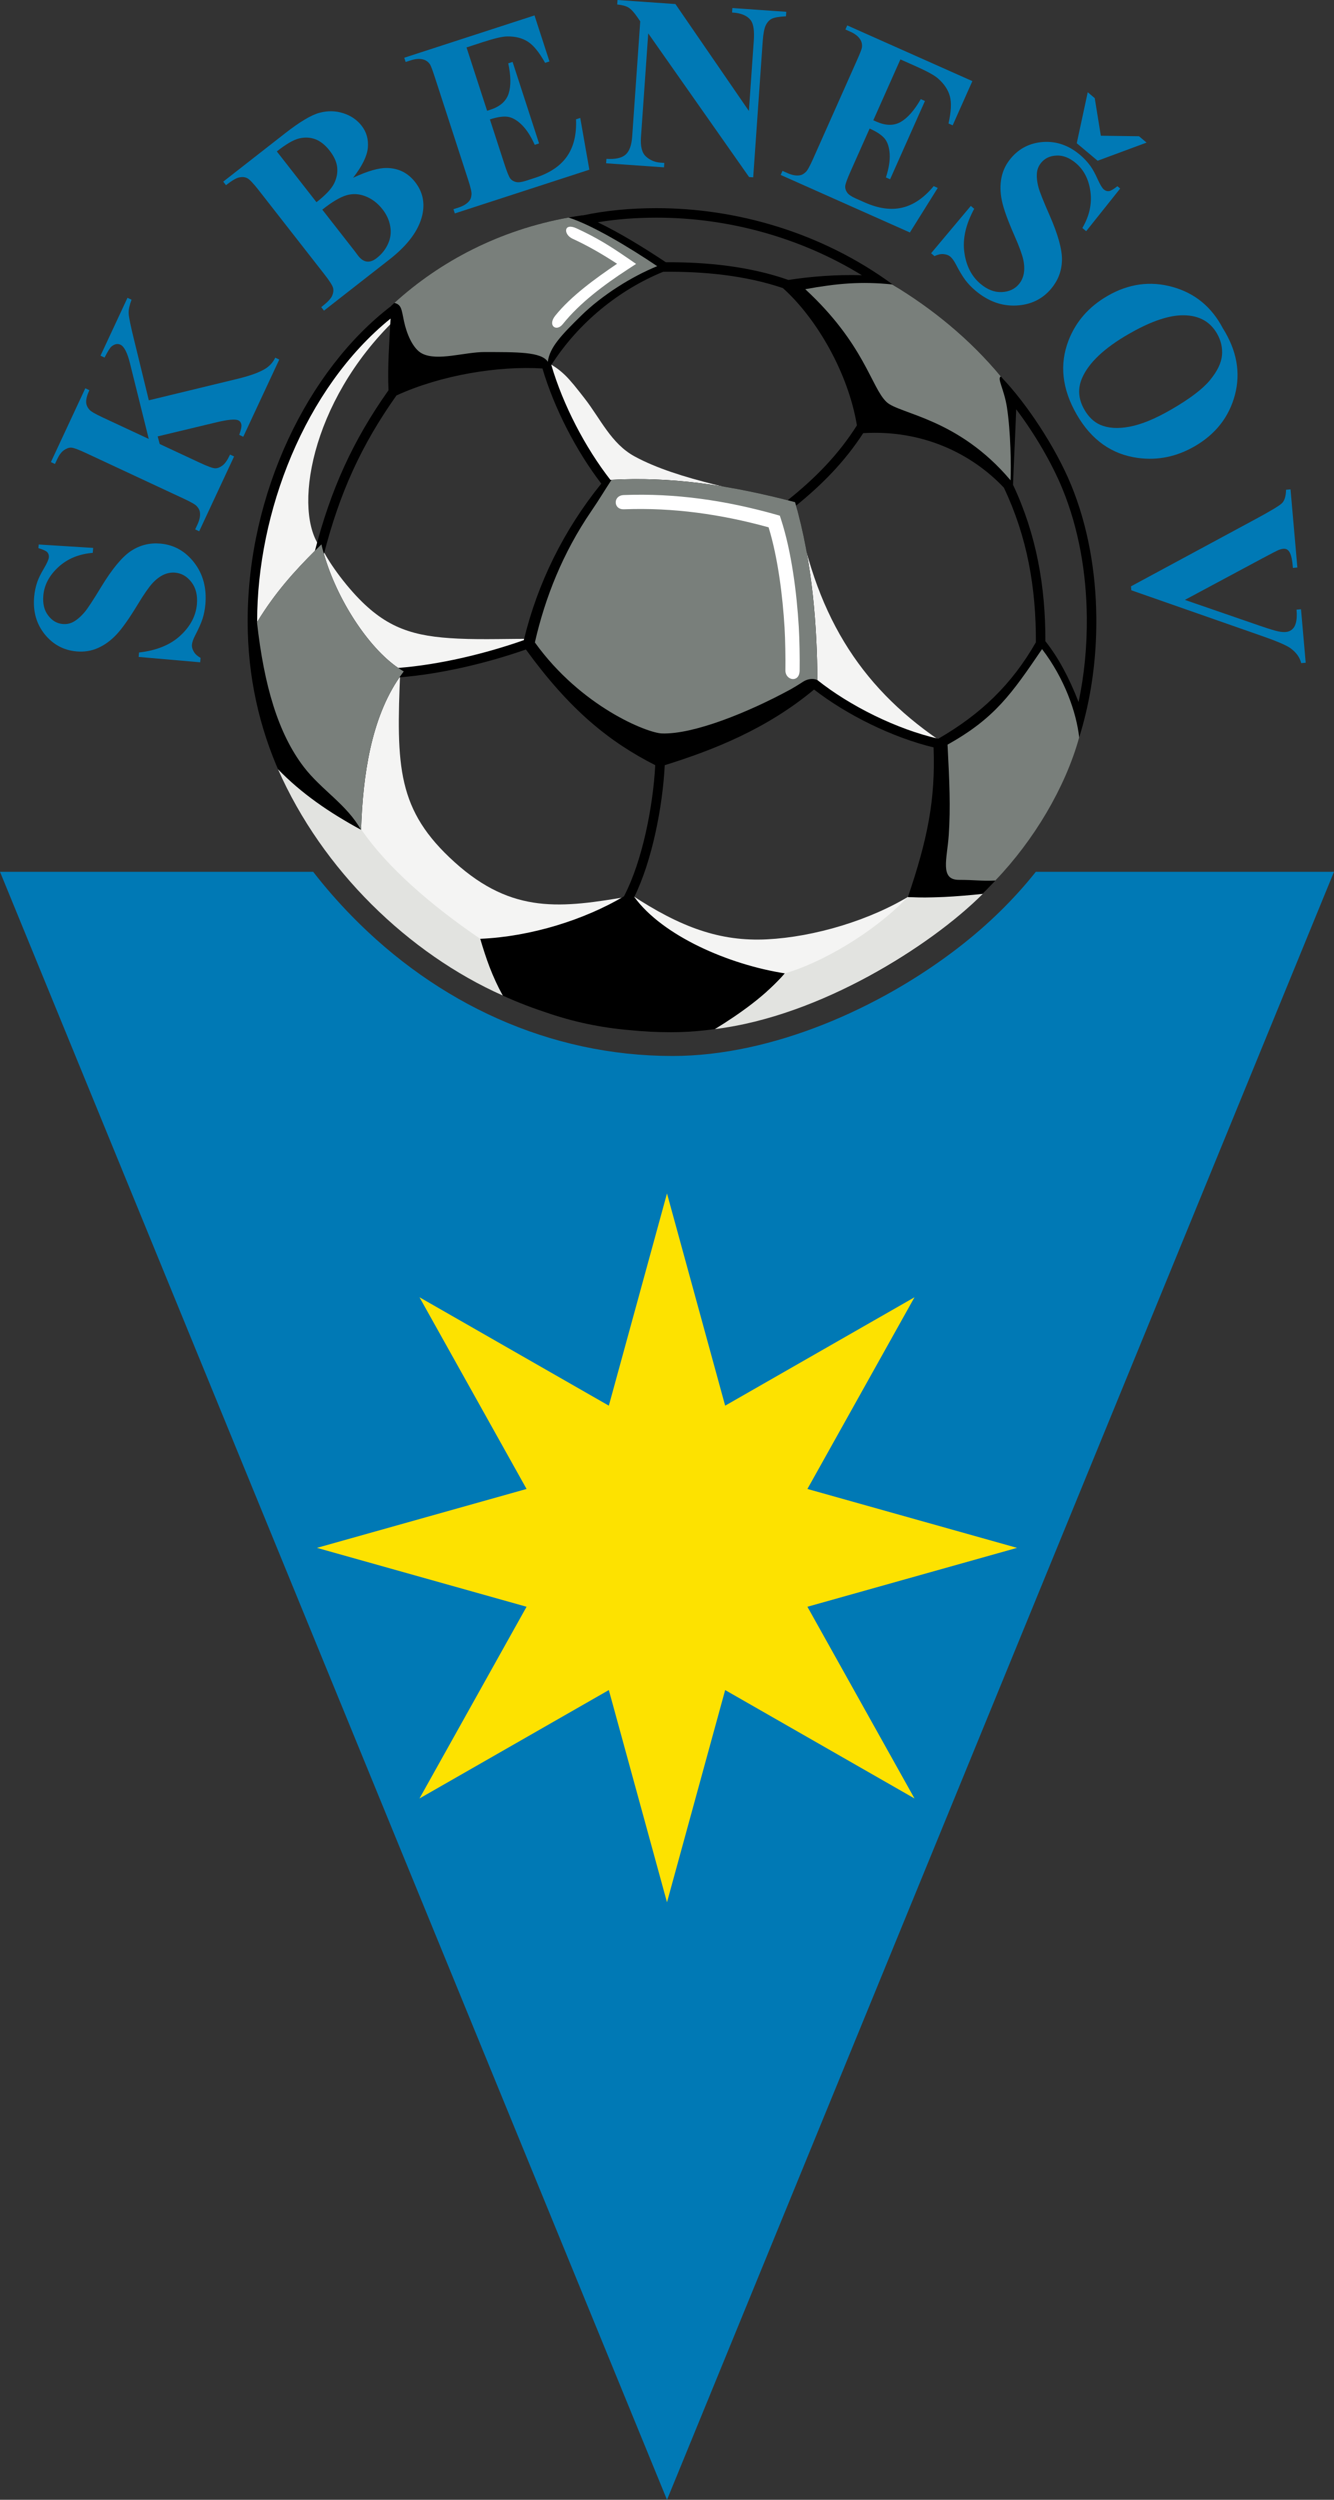 <?xml version="1.0" encoding="utf-8"?>
<!-- Generator: Adobe Illustrator 13.0.2, SVG Export Plug-In . SVG Version: 6.00 Build 14948)  -->
<!DOCTYPE svg PUBLIC "-//W3C//DTD SVG 1.1 Tiny//EN" "http://www.w3.org/Graphics/SVG/1.1/DTD/svg11-tiny.dtd">
<svg version="1.1" baseProfile="tiny" id="Ebene_1" xmlns="http://www.w3.org/2000/svg" xmlns:xlink="http://www.w3.org/1999/xlink"
	 x="0px" y="0px" width="302.612px" height="566.929px" viewBox="0 0 302.612 566.929" xml:space="preserve">
<rect x="0" y="0" width="302.612" height="566.929" fill="#333333" stroke="none"/>
<path fill-rule="evenodd" fill="#0079B5" d="M151.306,566.929l75.653-184.607l75.653-184.608h-67.639
	c-4.982,6.27-10.869,12.028-17.611,17.23c-17.695,13.655-42.168,24.543-64.794,24.543c-27.925,0-53.399-11.912-72.772-31.737
	c-3.148-3.221-6.069-6.567-8.752-10.037H0l75.653,184.608L151.306,566.929L151.306,566.929z"/>
<polygon fill-rule="evenodd" fill="#FDE200" points="151.305,270.658 164.499,318.792 207.453,294.203 183.16,337.681 
	230.711,351.039 183.16,364.396 207.453,407.876 164.499,383.287 151.305,431.421 138.11,383.287 95.156,407.876 119.449,364.396 
	71.898,351.039 119.449,337.681 95.156,294.203 138.11,318.792 151.305,270.658 "/>
<path fill-rule="evenodd" fill="#F4F4F3" d="M143.121,202.883c11.335,7.496,20.329,10.688,30.896,10.149
	c10.568-0.538,23.519-4.285,33.087-10.32c2.151,0,4.304-0.173,6.456-0.173c-12.566,10.644-26.631,18.79-42.886,23.287
	C153.203,221.067,147.597,211.971,143.121,202.883L143.121,202.883z"/>
<path fill-rule="evenodd" fill="#F4F4F3" d="M90.801,152.008c-0.941,21.949-0.724,31.76,12.358,43.554
	c13.115,11.823,24.18,10.391,39.813,7.693c-8.464,5.693-19.7,10.617-35.55,13.85c-11.697-9.081-21.699-19.853-30.933-31.394
	C77.491,171.705,83.646,161.086,90.801,152.008L90.801,152.008z"/>
<path fill-rule="evenodd" fill="#F4F4F3" d="M180.831,115.661c4.513,25.209,15.394,41.188,33.697,53.198
	c-10.157-1.512-22.158-8.527-32.314-15.003c-0.122-8.953-4.037-27.414-4.576-37.793L180.831,115.661L180.831,115.661z"/>
<path fill-rule="evenodd" fill="#F4F4F3" d="M72.798,123.45c0.238,1.647,3.846,7.227,7.996,11.671
	c6.96,7.454,13.098,9.239,23.13,9.711c5.969,0.28,12.252-0.016,17.409,0.064c-8.224,3.689-18.446,6.378-31.587,7.609
	C77.025,145.646,71.991,134.612,72.798,123.45L72.798,123.45z"/>
<path fill-rule="evenodd" fill="#F4F4F3" d="M89.879,69.83l-0.232,2.628c-19.383,18.749-23.291,43.763-16.85,51.849
	c-5.079,7.079-10.157,14.158-15.235,21.237C57.216,110.996,69.297,87.142,89.879,69.83L89.879,69.83z"/>
<path fill-rule="evenodd" fill="#F4F4F3" d="M123.58,81.833c4.109,2.25,5.281,3.707,9.053,8.548
	c3.575,4.589,6.003,10.215,11.284,13.107c9.998,5.474,25.991,7.96,36.682,10.661c-13.851,0-26.778-2.075-40.629-2.075
	C132.043,102.689,127.734,94.759,123.58,81.833L123.58,81.833z"/>
<path fill-rule="evenodd" d="M148.973,47.208c17.916,0,37.315,5.403,53.568,17.344c0.441,0.284,0.88,0.568,1.316,0.856
	c8.324,5.171,16.132,11.628,22.661,19.352c0.34,0.389,0.676,0.783,1.009,1.179c5.108,5.359,11.792,15.149,15.46,24.064
	c3.784,9.198,5.613,19.649,5.707,29.958c0.266,28.983-12.218,53.15-34.985,70.717c-16.614,12.82-40,23.421-61.504,23.421
	c-3.146,0-6.243-0.161-9.29-0.47c-6.58-0.549-12.936-1.877-19.322-4.11c-15.506-5.099-29.173-14.141-40.307-25.535
	c-16.509-16.893-27.109-37.921-27.109-63.1c0-29.012,13.63-57.018,32.546-71.473l0.001-0.042
	c11.234-10.463,26.007-18.081,43.397-20.545l0.063,0.027C137.451,47.74,142.942,47.208,148.973,47.208L148.973,47.208z
	 M88.596,72.249c-0.27,5.161-0.709,11.047-0.463,16.254c-8.129,11.481-13.093,22.511-16.688,36.407
	c-4.48,4.479-9.006,9.404-13.112,16.173l-0.001-0.199C58.332,116.318,69.013,88.105,88.596,72.249L88.596,72.249z M67.365,178.532
	c4.86,4.124,10.538,7.589,14.541,9.712c0.401-12.455,2.304-25.329,8.706-34.625c9.438-0.748,19.83-3.222,28.687-6.32
	c9.944,13.697,18.844,20.902,29.339,26.236c-0.486,9.287-2.913,21.726-7.048,29.648l-0.051,0.098
	c-8.87,5.257-21.008,9.145-32.656,9.635c0.758,3.148,2.182,6.695,3.562,9.734c-10.155-4.985-19.462-11.826-27.616-20.17
	C77.681,195.166,71.774,187.177,67.365,178.532L67.365,178.532z M166.81,230.406c4.263-2.877,8.217-6.141,11.242-9.652
	c-12.762-1.992-27.753-8.518-34.17-17.329c4.068-8.249,6.44-20.562,6.913-29.888c11.095-3.457,23.149-8.22,33.871-17.158
	c7.438,5.772,17.812,10.889,27.108,13.121c0.454,11.84-1.363,20.84-5.822,33.962c4.265,0.334,9.005,0.086,13.434-0.404
	c-2.206,2.048-4.537,4.021-6.992,5.916C199.798,218.69,183.292,227.072,166.81,230.406L166.81,230.406z M244.67,159.22
	c-2.209-5.701-4.702-10.249-7.527-13.797c0.023-12.401-2.011-24.149-7.343-35.478c0.21-5.583,0.513-11.54,0.723-17.117
	c4.206,5.548,8.098,12.224,10.472,17.995c3.755,9.127,5.456,19.316,5.546,29.158C246.602,146.665,245.966,153.084,244.67,159.22
	L244.67,159.22z M195.507,62.417c-5.86-0.16-11.442,0.271-16.661,1.072c-8.765-3.078-18.511-4.07-27.802-4.014
	c-5.104-3.387-10.217-6.538-15.439-9.068c4.392-0.728,8.832-1.044,13.369-1.044C165.266,49.363,181.611,53.883,195.507,62.417
	L195.507,62.417z M185.425,154.235c-0.074-11.731-1.048-26.068-4.842-39.555c5.962-4.826,11.047-10.005,15.232-16.444
	c13.304-0.808,24.483,4.508,31.908,12.358c5.327,11.196,7.313,22.803,7.263,35.072c-5.5,9.611-12.529,16.317-22.14,21.871
	C203.475,165.401,192.798,160.115,185.425,154.235L185.425,154.235z M178.677,113.449c-13.525-3.449-26.684-5.417-40.213-4.617
	c-5.708-7.313-10.764-17.045-13.397-26.054c6.146-9.621,15.418-17.088,25.387-21.144c9.027-0.099,18.565,0.791,27.142,3.702
	c7.716,6.928,14.837,19.305,16.793,31.137C190.13,103.196,184.88,108.496,178.677,113.449L178.677,113.449z M89.935,89.687
	c10.167-4.671,23.201-6.743,33.117-6.121c2.668,9.025,7.66,18.695,13.345,26.114c-8.565,10.588-14.489,22.686-17.574,35.501
	c-8.768,3.088-19.134,5.571-28.498,6.298c-6.829-4.666-13.919-15.596-16.844-25.832C77.021,111.887,81.894,101.032,89.935,89.687
	L89.935,89.687z"/>
<path fill-rule="evenodd" fill="#797F7B" d="M91.642,72.842c0.565,2.706,1.964,6.259,4.13,7.351
	c3.53,1.778,9.623-0.377,14.263-0.356c7.01,0.032,12.813-0.103,14.238,2.223c0.391-3.247,3.042-6.034,7.548-10.456
	c4.796-4.707,11.49-8.889,17.263-11.238c-5.949-4.009-14.582-9.282-20.123-11.031c-15.651,2.829-29.056,9.875-39.499,19.357
	C91.085,69.091,91.084,70.17,91.642,72.842L91.642,72.842z"/>
<path fill-rule="evenodd" fill="#797F7B" d="M182.663,65.584c13.454,12.43,14.962,22.324,18.445,25.589
	c2.955,2.769,16.219,3.616,28.131,17.759c0.146-3.25,0.036-11.021-0.823-16.579c-0.628-4.054-2.304-6.607-1.371-6.965
	c-7.015-8.459-15.562-15.43-24.664-20.881C195.41,63.794,189.902,64.26,182.663,65.584L182.663,65.584z"/>
<path fill-rule="evenodd" fill="#797F7B" d="M236.386,147.207c-6.881,10.103-10.683,15.671-21.443,21.667
	c0.433,8.399,0.707,14.152,0.276,20.518c-0.361,5.356-2.1,10.156,2.313,10.151c3.507-0.003,4.973,0.297,8.263,0.15
	c8.762-9.167,15.828-21.032,19.015-32.442C244.177,161.54,241.485,153.877,236.386,147.207L236.386,147.207z"/>
<path fill-rule="evenodd" fill="#797F7B" d="M58.297,141.113c4.565-7.542,9.651-12.768,14.617-17.659
	c2.612,11.453,10.99,24.441,18.676,28.821c-7.188,9.375-9.262,22.901-9.684,35.968c-3.214-5.788-9.008-9.096-12.991-14.303
	C63.095,166.331,59.896,155.492,58.297,141.113L58.297,141.113z"/>
<path fill-rule="evenodd" fill="#797F7B" d="M134.134,115.917c-6.473,9.47-10.495,19.639-12.801,29.785
	c10.503,14.612,25.502,20.525,28.821,20.638c7.104,0.241,19.439-4.697,29.21-10.011c0.372-0.203,1.909-1.119,2.691-1.648
	c1.016-0.688,2.328-0.933,3.37-0.445c-0.076-11.96-1.086-26.634-5.067-40.35c-14.032-3.694-27.639-5.858-41.637-5.067
	C136.957,111.514,136.005,113.179,134.134,115.917L134.134,115.917z"/>
<path fill-rule="evenodd" fill="#FFFFFF" d="M174.353,119.59c-10.759-2.96-21.594-4.514-32.785-4.087
	c-1.361,0.052-1.932-0.85-1.893-1.66s0.692-1.528,1.776-1.57c11.818-0.459,23.258,1.236,34.617,4.44l0.83,0.234l0.268,0.819
	c2.396,7.332,3.575,16.728,4.035,24.408c0.166,2.756,0.241,7.143,0.196,9.903c-0.023,1.439-0.842,2.007-1.648,1.925
	s-1.603-0.816-1.584-1.978c0.044-2.678-0.03-6.983-0.189-9.657C177.549,135.257,176.485,126.526,174.353,119.59L174.353,119.59z"/>
<path fill-rule="evenodd" fill="#FFFFFF" d="M139.98,59.817c-3.312-2.144-6.48-4.016-10.098-5.675
	c-2.114-0.97-2.053-3.714,0.886-2.36c4.513,2.08,7.441,3.887,11.538,6.705l1.987,1.367l-2.019,1.318
	c-5.166,3.372-10.736,7.495-14.608,12.337c-1.452,1.816-3.513,0.345-1.716-1.903C129.549,67.107,135.138,63.113,139.98,59.817
	L139.98,59.817z"/>
<path fill-rule="evenodd" fill="#E2E3E0" d="M82.078,188.301c-7.586-4.119-13.734-8.397-19.021-13.849
	c10.044,22.877,29.633,41.8,50.999,51.331c-2.458-4.459-3.792-8.41-5.116-12.867C97.482,205.117,87.835,196.603,82.078,188.301
	L82.078,188.301z"/>
<path fill-rule="evenodd" fill="#E2E3E0" d="M178.052,220.753c8.053-2.306,19.999-9.064,27.84-17.292
	c5.244,0.254,11.24-0.112,17.063-0.749c-11.832,11.832-36.834,27.719-60.783,30.679C168.19,229.685,173.729,225.693,178.052,220.753
	L178.052,220.753z"/>
<path fill="#0079B5" d="M8.786,123.487l12.352,0.771l-0.099,1.126c-3.136,0.251-5.735,1.327-7.805,3.229
	c-2.061,1.902-3.196,4.044-3.406,6.445c-0.162,1.853,0.203,3.366,1.105,4.533c0.891,1.175,1.989,1.816,3.283,1.929
	c0.81,0.07,1.563-0.061,2.228-0.387c0.902-0.446,1.823-1.219,2.753-2.31c0.68-0.804,1.914-2.684,3.71-5.642
	c2.511-4.142,4.776-6.879,6.798-8.222c2.021-1.333,4.245-1.889,6.684-1.676c3.09,0.271,5.646,1.713,7.662,4.31
	c2.013,2.605,2.862,5.766,2.538,9.471c-0.102,1.164-0.319,2.26-0.643,3.273c-0.333,1.012-0.893,2.276-1.681,3.783
	c-0.44,0.843-0.679,1.545-0.728,2.103c-0.042,0.475,0.091,0.993,0.409,1.546c0.316,0.563,0.837,1.039,1.553,1.43l-0.088,1.005
	l-13.962-1.221l0.087-1.005c3.999-0.457,7.121-1.732,9.388-3.841c2.266-2.1,3.514-4.466,3.744-7.101
	c0.179-2.039-0.238-3.707-1.24-5.014c-1.002-1.307-2.243-2.025-3.713-2.154c-0.875-0.077-1.743,0.083-2.603,0.476
	c-0.851,0.395-1.694,1.024-2.512,1.91s-1.923,2.467-3.314,4.766c-1.952,3.216-3.569,5.513-4.861,6.882
	c-1.293,1.377-2.695,2.391-4.197,3.056c-1.503,0.666-3.12,0.928-4.852,0.776c-2.941-0.257-5.359-1.566-7.246-3.907
	c-1.877-2.35-2.671-5.168-2.384-8.453c0.105-1.202,0.346-2.353,0.733-3.454c0.298-0.836,0.79-1.844,1.492-3.011
	c0.694-1.178,1.067-2.017,1.11-2.501c0.042-0.475-0.075-0.86-0.34-1.155c-0.264-0.305-0.94-0.618-2.028-0.947L8.786,123.487
	L8.786,123.487z"/>
<path fill="#0079B5" d="M33.76,90.787l20.328-4.923c2.865-0.706,4.95-1.485,6.256-2.341c0.937-0.636,1.638-1.433,2.092-2.406
	l0.915,0.426l-8.167,17.512l-0.914-0.426c0.415-1.156,0.569-1.951,0.474-2.388c-0.092-0.444-0.321-0.748-0.686-0.917
	c-0.694-0.324-2.362-0.174-4.987,0.458l-13.302,3.189l0.461,1.73l9.18,4.28c1.753,0.818,2.893,1.226,3.419,1.224
	c0.522,0.006,1.064-0.205,1.629-0.622c0.578-0.421,1.149-1.247,1.73-2.492l0.915,0.426l-7.914,16.971l-0.915-0.426l0.521-1.118
	c0.454-0.974,0.644-1.844,0.572-2.599c-0.027-0.539-0.271-1.054-0.731-1.547c-0.303-0.368-1.305-0.938-2.999-1.728L19.51,102.751
	c-1.719-0.801-2.833-1.218-3.353-1.233c-0.515-0.024-1.061,0.175-1.64,0.576c-0.583,0.408-1.09,1.079-1.529,2.019l-0.521,1.118
	l-0.923-0.431l7.807-16.742l0.923,0.431c-0.53,1.135-0.775,2.082-0.721,2.83c0.035,0.542,0.267,1.062,0.694,1.561
	c0.32,0.396,1.332,0.992,3.033,1.785l10.467,4.881l-4.274-17.19c-0.596-2.392-1.315-3.789-2.154-4.18
	c-0.634-0.296-1.292-0.17-1.987,0.372c-0.356,0.277-0.889,1.132-1.611,2.548l-0.923-0.43l6.121-13.126l0.923,0.431
	c-0.464,1.216-0.688,2.225-0.661,3.053c0.023,0.835,0.456,2.914,1.278,6.235L33.76,90.787L33.76,90.787z"/>
<path fill="#0079B5" d="M80.102,40.315c3.276-1.528,5.843-2.265,7.681-2.219c2.637,0.05,4.762,1.117,6.39,3.201
	c1.721,2.201,2.258,4.71,1.613,7.527c-0.809,3.442-3.289,6.779-7.427,10.012L73.493,70.451l-0.621-0.795
	c1.355-1.059,2.17-1.897,2.455-2.535c0.283-0.625,0.369-1.213,0.244-1.768c-0.118-0.56-0.793-1.622-2.03-3.204L58.71,43.167
	c-1.237-1.583-2.109-2.503-2.63-2.76c-0.514-0.263-1.113-0.316-1.789-0.179c-0.682,0.129-1.687,0.725-3.027,1.771l-0.627-0.803
	l14.02-10.953c3.35-2.618,5.964-4.174,7.822-4.664c1.865-0.497,3.658-0.463,5.387,0.095c1.736,0.553,3.124,1.508,4.165,2.841
	c1.104,1.414,1.574,3.063,1.414,4.967C83.285,35.374,82.173,37.654,80.102,40.315L80.102,40.315z M71.793,45.858
	c2.04-1.594,3.364-2.995,3.979-4.211c0.61-1.223,0.847-2.452,0.72-3.693c-0.135-1.234-0.711-2.503-1.724-3.799
	c-1.007-1.288-2.093-2.147-3.251-2.583c-1.152-0.428-2.37-0.484-3.659-0.176c-1.29,0.308-2.975,1.292-5.062,2.947L71.793,45.858
	L71.793,45.858z M73.111,47.544l7.329,9.38l0.823,1.1c0.604,0.773,1.256,1.213,1.964,1.3c0.703,0.08,1.439-0.176,2.22-0.786
	c1.148-0.897,2.012-1.977,2.582-3.251c0.575-1.267,0.738-2.591,0.494-3.966c-0.231-1.374-0.819-2.657-1.751-3.85
	c-1.07-1.37-2.347-2.352-3.826-2.939c-1.479-0.588-2.94-0.667-4.391-0.233C77.111,44.728,75.293,45.815,73.111,47.544L73.111,47.544
	z"/>
<path fill="#0079B5" d="M105.83,10.758l4.669,14.369l0.702-0.228c2.239-0.728,3.629-1.955,4.185-3.688
	c0.548-1.731,0.513-4.018-0.093-6.848l0.987-0.32l6.005,18.484l-0.986,0.321c-0.869-1.949-1.839-3.451-2.923-4.523
	c-1.094-1.068-2.147-1.68-3.181-1.835c-1.021-0.15-2.382,0.047-4.062,0.592l3.231,9.944c0.632,1.947,1.097,3.102,1.406,3.483
	c0.302,0.383,0.729,0.637,1.271,0.766c0.537,0.14,1.309,0.036,2.322-0.293l2.106-0.684c3.297-1.071,5.688-2.693,7.182-4.869
	c1.497-2.166,2.162-4.957,2.017-8.367l0.959-0.313l2.065,11.738l-30.517,9.916l-0.312-0.959l1.173-0.381
	c1.022-0.333,1.788-0.787,2.292-1.354c0.375-0.387,0.586-0.917,0.632-1.591c0.063-0.473-0.195-1.597-0.772-3.374l-7.545-23.221
	c-0.52-1.6-0.882-2.563-1.089-2.898c-0.365-0.549-0.846-0.913-1.416-1.092c-0.826-0.272-1.801-0.22-2.947,0.152l-1.173,0.381
	l-0.315-0.969l29.548-9.601l3.393,10.441l-0.987,0.32c-1.335-2.385-2.632-3.988-3.909-4.802c-1.267-0.816-2.821-1.215-4.659-1.188
	c-1.073-0.005-2.943,0.436-5.618,1.305L105.83,10.758L105.83,10.758z"/>
<path fill="#0079B5" d="M153.217,0.918l16.663,24.245l1.113-15.92c0.155-2.218-0.057-3.741-0.636-4.569
	c-0.803-1.115-2.23-1.729-4.293-1.835l0.071-1.017l12.229,0.855l-0.071,1.017c-1.579,0.086-2.642,0.273-3.204,0.553
	c-0.563,0.279-1.02,0.771-1.368,1.469c-0.348,0.696-0.584,1.926-0.706,3.669l-2.156,30.834l-0.932-0.065l-22.88-32.584
	l-1.646,23.545c-0.148,2.125,0.236,3.594,1.162,4.408c0.917,0.823,2.009,1.274,3.259,1.361l0.876,0.062l-0.071,1.006l-13.133-0.918
	l0.07-1.007c2.042,0.124,3.489-0.196,4.348-0.96c0.859-0.764,1.356-2.125,1.495-4.092l1.827-26.136l-0.723-1.043
	c-0.714-1.033-1.359-1.725-1.943-2.084c-0.575-0.35-1.43-0.578-2.556-0.694L140.083,0L153.217,0.918L153.217,0.918z"/>
<path fill="#0079B5" d="M204.252,13.474l-6.145,13.803l0.674,0.3c2.151,0.958,4.005,0.975,5.578,0.06
	c1.565-0.919,3.069-2.643,4.514-5.151l0.946,0.422l-7.904,17.755l-0.948-0.422c0.659-2.029,0.943-3.794,0.854-5.316
	c-0.098-1.527-0.472-2.686-1.136-3.493c-0.658-0.794-1.802-1.559-3.414-2.278l-4.253,9.552c-0.833,1.87-1.262,3.039-1.286,3.53
	c-0.031,0.486,0.115,0.961,0.433,1.419c0.306,0.464,0.948,0.903,1.921,1.336l2.023,0.901c3.167,1.41,6.028,1.805,8.595,1.188
	c2.562-0.608,4.923-2.237,7.098-4.869l0.922,0.41l-6.319,10.105l-29.313-13.051l0.411-0.922l1.127,0.502
	c0.981,0.437,1.855,0.611,2.608,0.527c0.538-0.037,1.05-0.289,1.534-0.759c0.363-0.309,0.924-1.317,1.684-3.024l9.931-22.306
	c0.685-1.536,1.061-2.494,1.13-2.882c0.097-0.652-0.018-1.246-0.32-1.759c-0.432-0.755-1.191-1.369-2.292-1.859l-1.127-0.502
	l0.414-0.931l28.383,12.636l-4.466,10.03l-0.947-0.422c0.604-2.666,0.713-4.725,0.308-6.183c-0.396-1.455-1.283-2.791-2.667-4.001
	c-0.794-0.721-2.479-1.645-5.049-2.79L204.252,13.474L204.252,13.474z"/>
<path fill="#0079B5" d="M254.109,42.76l-7.716,9.675l-0.866-0.727c1.594-2.713,2.202-5.458,1.833-8.245
	c-0.376-2.78-1.479-4.938-3.327-6.487c-1.424-1.195-2.874-1.765-4.347-1.695c-1.475,0.056-2.628,0.588-3.463,1.583
	c-0.522,0.623-0.847,1.314-0.961,2.047c-0.152,0.995-0.048,2.192,0.313,3.58c0.269,1.018,1.101,3.107,2.493,6.275
	c1.952,4.432,2.896,7.858,2.836,10.284c-0.067,2.42-0.888,4.561-2.462,6.437c-1.994,2.376-4.643,3.642-7.925,3.804
	c-3.288,0.155-6.364-0.962-9.213-3.353c-0.895-0.75-1.669-1.558-2.313-2.403c-0.639-0.854-1.353-2.038-2.135-3.548
	c-0.438-0.843-0.875-1.442-1.305-1.802c-0.365-0.307-0.865-0.495-1.501-0.552c-0.642-0.063-1.332,0.09-2.063,0.452l-0.773-0.649
	l9.009-10.736l0.773,0.649c-1.919,3.537-2.666,6.825-2.238,9.892c0.42,3.06,1.643,5.441,3.669,7.141
	c1.567,1.315,3.173,1.931,4.818,1.859c1.645-0.071,2.945-0.675,3.895-1.806c0.564-0.673,0.932-1.475,1.104-2.405
	c0.164-0.923,0.132-1.975-0.124-3.153c-0.256-1.178-0.918-2.99-2.002-5.448c-1.515-3.443-2.469-6.085-2.85-7.929
	c-0.388-1.85-0.412-3.579-0.096-5.191c0.316-1.612,1.029-3.088,2.146-4.419c1.898-2.262,4.357-3.492,7.357-3.695
	c3.001-0.189,5.765,0.776,8.291,2.896c0.924,0.775,1.729,1.633,2.408,2.582c0.515,0.724,1.058,1.705,1.611,2.95
	c0.566,1.244,1.039,2.032,1.412,2.344c0.365,0.307,0.747,0.432,1.141,0.385c0.401-0.042,1.045-0.417,1.938-1.119L254.109,42.76
	L254.109,42.76z M244.257,32.48l2.491-11.559l1.588,1.333l1.383,8.527l8.659,0.118l1.718,1.441l-11.101,4.115L244.257,32.48
	L244.257,32.48z"/>
<path fill="#0079B5" d="M277.409,74.47c3.151,5.01,4.056,10.034,2.733,15.07c-1.335,5.032-4.383,8.929-9.157,11.685
	c-4.078,2.354-8.351,3.234-12.827,2.636c-5.938-0.79-10.571-4.07-13.902-9.84c-3.336-5.778-3.962-11.384-1.863-16.813
	c1.66-4.282,4.61-7.657,8.858-10.109c4.773-2.757,9.694-3.429,14.748-2.021C271.065,66.491,274.865,69.616,277.409,74.47
	L277.409,74.47z M276.063,75.634c-1.7-2.945-4.495-4.309-8.385-4.113c-3.179,0.173-7.083,1.597-11.695,4.26
	c-5.486,3.168-8.985,6.471-10.495,9.911c-1.062,2.404-0.888,4.817,0.51,7.236c0.939,1.626,2.12,2.757,3.536,3.396
	c1.811,0.8,4.055,0.949,6.729,0.441c2.666-0.503,5.788-1.788,9.355-3.848c4.257-2.457,7.208-4.69,8.854-6.697
	c1.654-2.012,2.564-3.875,2.729-5.61C277.359,78.889,276.984,77.229,276.063,75.634L276.063,75.634z"/>
<path fill="#0079B5" d="M296.192,150.303l-1.016,0.089c-0.33-1.322-1.152-2.46-2.464-3.405c-0.979-0.684-3.21-1.633-6.712-2.847
	l-29.365-10.271l-0.077-0.894l28.285-15.259c3.413-1.836,5.408-3.042,5.978-3.608c0.578-0.576,0.884-1.587,0.916-3.035l1.015-0.089
	l1.551,17.723l-1.015,0.089l-0.052-0.596c-0.141-1.601-0.432-2.673-0.883-3.225c-0.307-0.395-0.725-0.565-1.255-0.518
	c-0.326,0.028-0.711,0.137-1.145,0.315c-0.425,0.188-1.583,0.786-3.456,1.785l-17.712,9.494l17.021,5.873
	c2.06,0.702,3.438,1.125,4.125,1.262c0.688,0.146,1.272,0.189,1.748,0.147c0.54-0.047,1.012-0.229,1.404-0.563
	c0.394-0.326,0.673-0.782,0.838-1.359c0.248-0.809,0.306-1.865,0.193-3.15l1.015-0.088L296.192,150.303L296.192,150.303z"/>
</svg>
